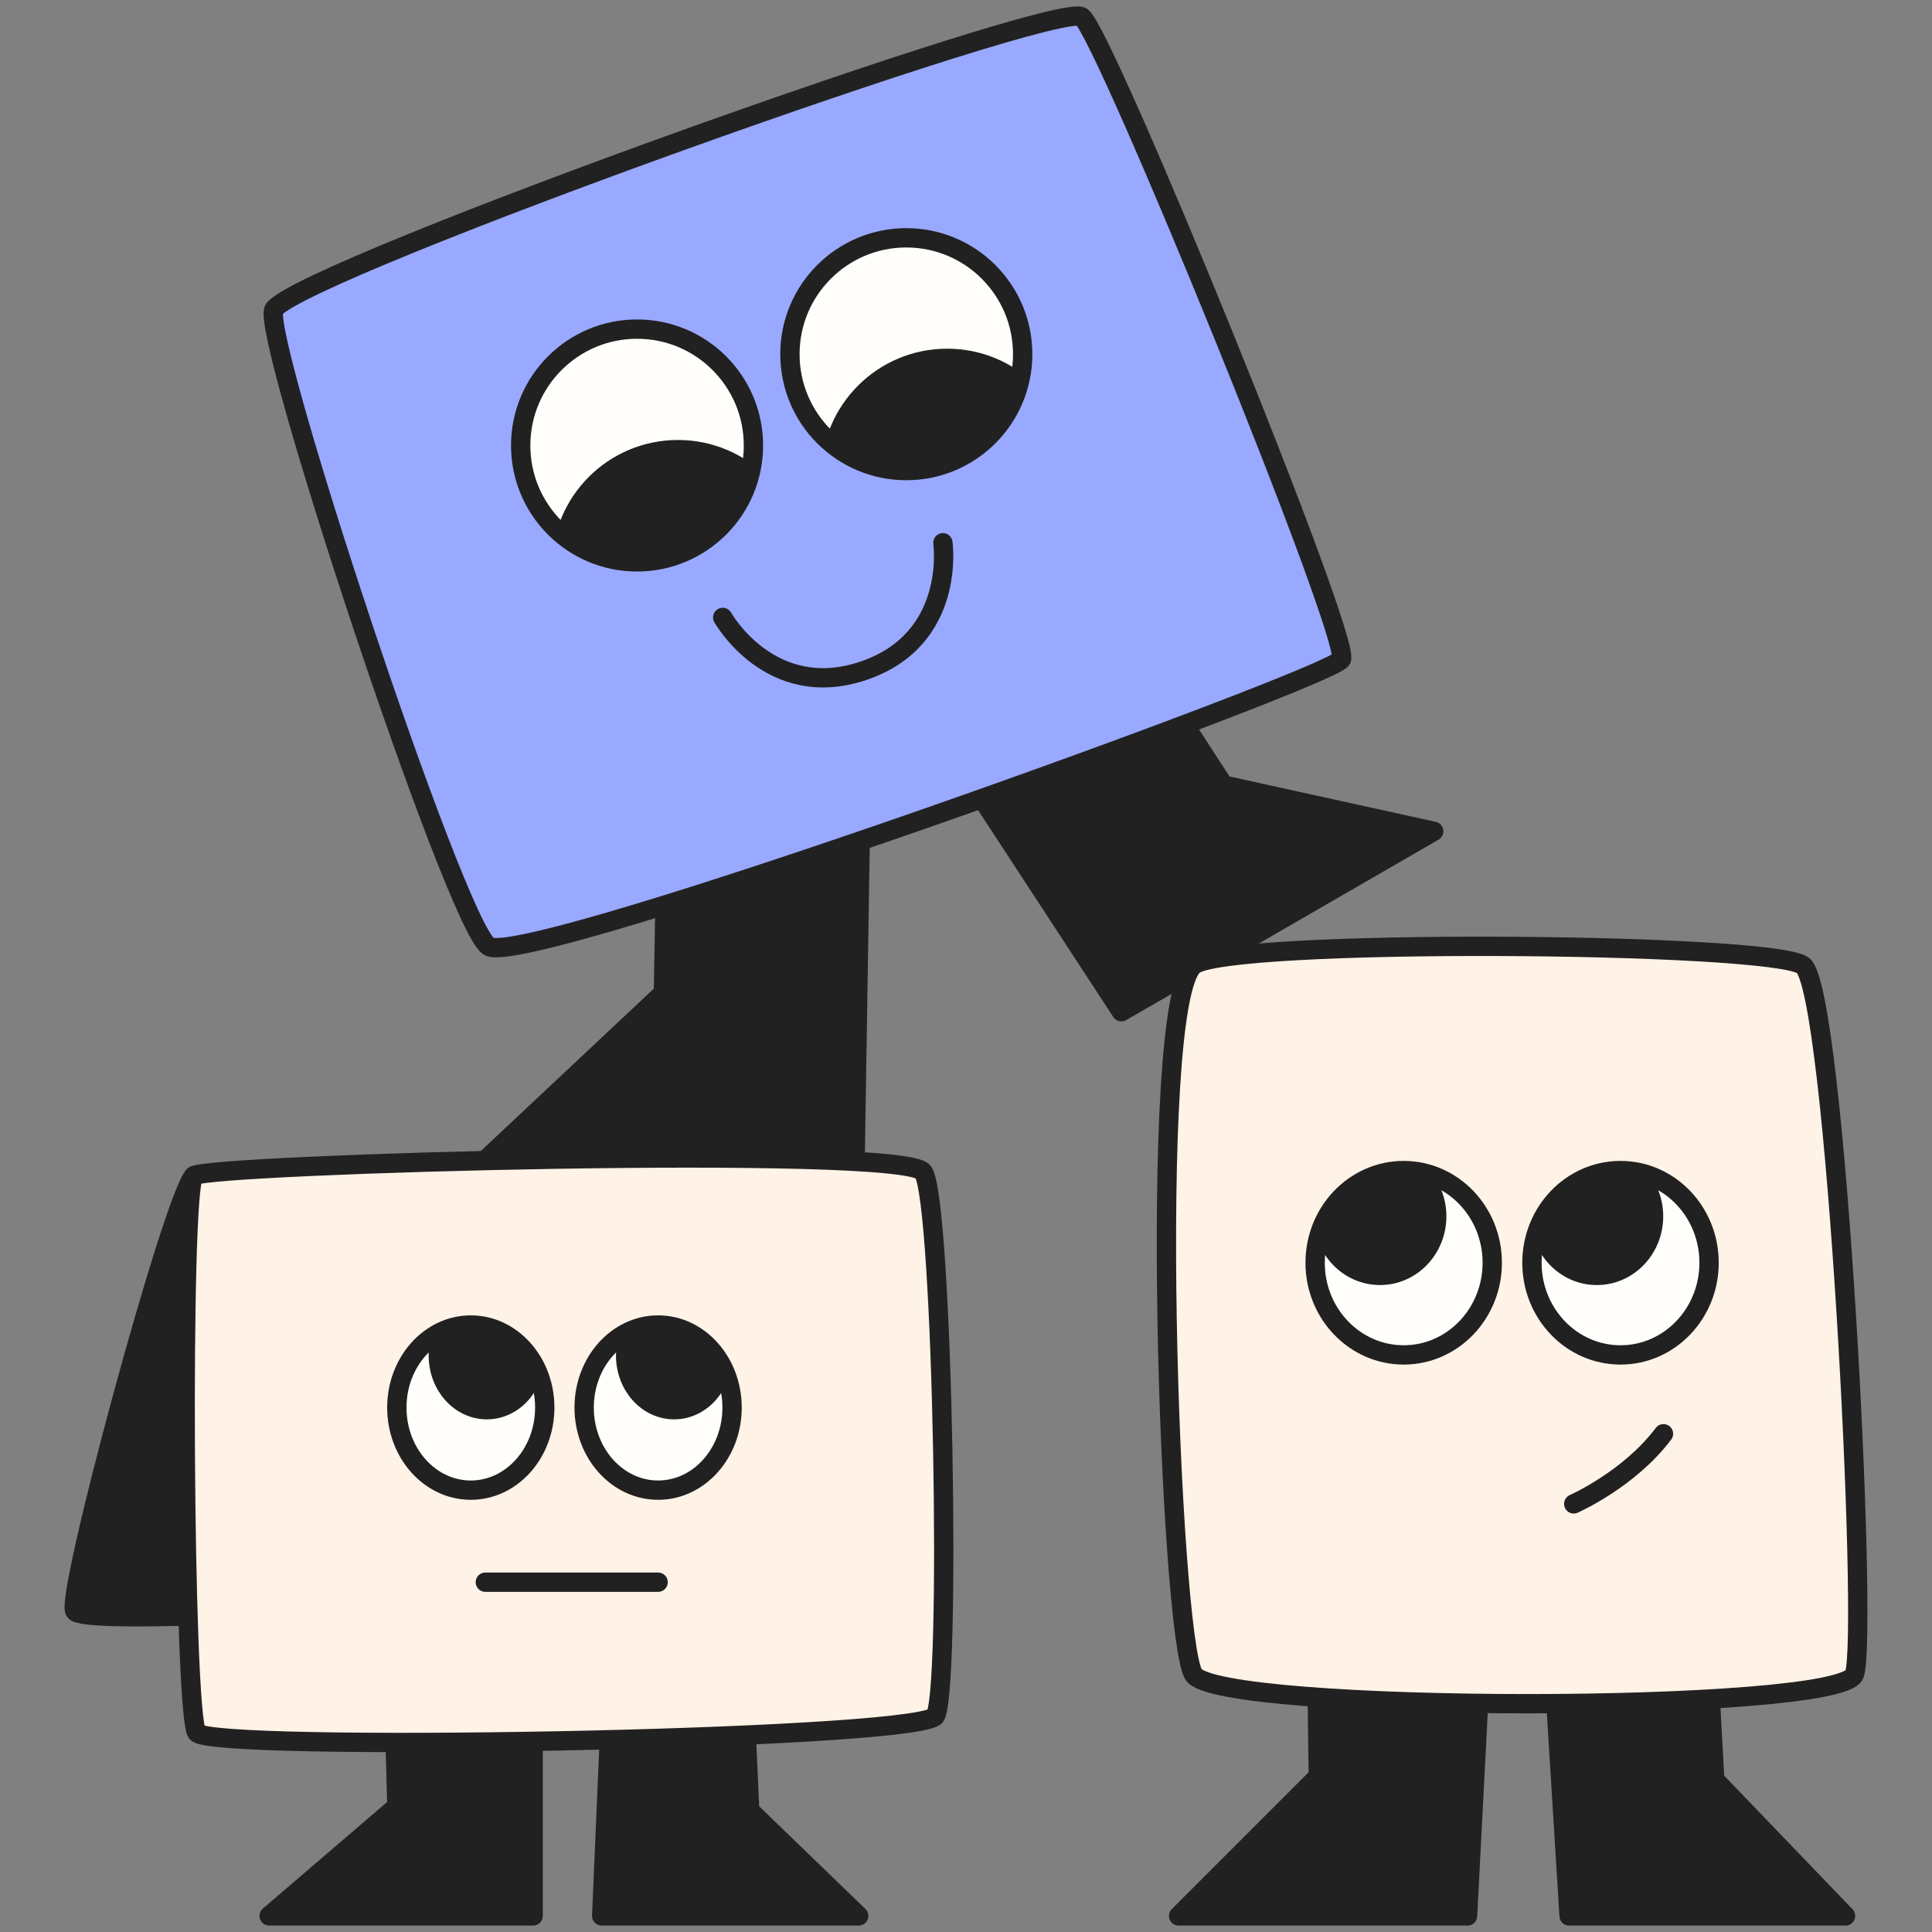 <svg width="600" height="600" viewBox="0 0 600 600" fill="none" xmlns="http://www.w3.org/2000/svg">
<rect x="0" y="0" width="600" height="600" fill="#808080" stroke="none"/>
<g clip-path="url(#clip0_11_1059)">
<path d="M343.852 188.049L379.988 243.804L445.263 258.165L348.255 314.201L289.06 223.629L343.852 188.049Z" fill="#212121" stroke="#212121" stroke-width="6" stroke-linecap="round" stroke-linejoin="round"/>
<path d="M206.873 260.294L206.022 308.358L150.728 360.249H265.57L267.271 252.213L206.873 260.294Z" fill="#212121" stroke="#212121" stroke-width="6" stroke-linecap="round" stroke-linejoin="round"/>
<path d="M408.87 510.464L409.406 551.637L366.043 595H455.763L460.143 510.464" fill="#212121"/>
<path d="M408.87 510.464L409.406 551.637L366.043 595H455.763L460.143 510.464" stroke="#212121" stroke-width="6" stroke-linecap="round" stroke-linejoin="round"/>
<path d="M482.043 510.464L487.299 595H573.149L532.528 552.732L530.224 510.464" fill="#212121"/>
<path d="M482.043 510.464L487.299 595H573.149L532.528 552.732L530.224 510.464" stroke="#212121" stroke-width="6" stroke-linecap="round" stroke-linejoin="round"/>
<path d="M370.647 299.788C380.472 291.32 549.708 292.56 559.898 299.788C570.088 307.016 580.279 507.807 575.912 519.976C571.544 532.145 377.926 532.145 370.647 519.976C363.368 507.807 356.089 312.335 370.647 299.788Z" fill="#FFF2E6" stroke="#212121" stroke-width="6" stroke-linecap="round" stroke-linejoin="round"/>
<path d="M85.136 95.969C80.282 102.027 141.087 286.346 151.695 293.872C162.304 301.398 413.164 210.689 416.565 204.79C419.967 198.892 343.228 10.752 335.996 5.26C328.764 -0.232 95.567 82.952 85.136 95.969Z" fill="#99A9FF" stroke="#212121" stroke-width="6" stroke-linecap="round" stroke-linejoin="round"/>
<path d="M197.846 174.492C217.806 174.492 233.987 158.31 233.987 138.35C233.987 118.389 217.806 102.208 197.846 102.208C177.885 102.208 161.704 118.389 161.704 138.35C161.704 158.31 177.885 174.492 197.846 174.492Z" fill="#FFFEFA"/>
<mask id="mask0_11_1059" style="mask-type:luminance" maskUnits="userSpaceOnUse" x="161" y="102" width="73" height="73">
<path d="M197.846 174.492C217.806 174.492 233.987 158.31 233.987 138.35C233.987 118.389 217.806 102.208 197.846 102.208C177.885 102.208 161.704 118.389 161.704 138.35C161.704 158.31 177.885 174.492 197.846 174.492Z" fill="white"/>
</mask>
<g mask="url(#mask0_11_1059)">
<path d="M210.538 211.922C230.498 211.922 246.679 195.741 246.679 175.78C246.679 155.82 230.498 139.638 210.538 139.638C190.577 139.638 174.396 155.82 174.396 175.78C174.396 195.741 190.577 211.922 210.538 211.922Z" fill="#212121" stroke="#212121" stroke-width="6" stroke-linecap="round" stroke-linejoin="round"/>
</g>
<path d="M197.846 174.492C217.806 174.492 233.987 158.31 233.987 138.35C233.987 118.389 217.806 102.208 197.846 102.208C177.885 102.208 161.704 118.389 161.704 138.35C161.704 158.31 177.885 174.492 197.846 174.492Z" stroke="#212121" stroke-width="6" stroke-linecap="round" stroke-linejoin="round"/>
<path d="M281.46 146.14C301.42 146.14 317.601 129.958 317.601 109.998C317.601 90.037 301.42 73.856 281.46 73.856C261.499 73.856 245.318 90.037 245.318 109.998C245.318 129.958 261.499 146.14 281.46 146.14Z" fill="#FFFEFA"/>
<mask id="mask1_11_1059" style="mask-type:luminance" maskUnits="userSpaceOnUse" x="245" y="73" width="73" height="74">
<path d="M281.46 146.14C301.42 146.14 317.601 129.958 317.601 109.998C317.601 90.037 301.42 73.856 281.46 73.856C261.499 73.856 245.318 90.037 245.318 109.998C245.318 129.958 261.499 146.14 281.46 146.14Z" fill="white"/>
</mask>
<g mask="url(#mask1_11_1059)">
<path d="M294.152 183.57C314.112 183.57 330.293 167.389 330.293 147.428C330.293 127.467 314.112 111.286 294.152 111.286C274.191 111.286 258.01 127.467 258.01 147.428C258.01 167.389 274.191 183.57 294.152 183.57Z" fill="#212121" stroke="#212121" stroke-width="6" stroke-linecap="round" stroke-linejoin="round"/>
</g>
<path d="M281.46 146.14C301.42 146.14 317.601 129.958 317.601 109.998C317.601 90.037 301.42 73.856 281.46 73.856C261.499 73.856 245.318 90.037 245.318 109.998C245.318 129.958 261.499 146.14 281.46 146.14Z" stroke="#212121" stroke-width="6" stroke-linecap="round" stroke-linejoin="round"/>
<path d="M224.446 191.746C224.446 191.746 239.209 218.127 268.18 208.303C297.15 198.48 292.823 168.561 292.823 168.561" stroke="#212121" stroke-width="6" stroke-linecap="round" stroke-linejoin="round"/>
<path d="M60.194 365.147C53.687 371.793 19.909 496.673 23.287 500.436C26.665 504.2 92.193 500.436 92.193 500.436L60.194 365.147Z" fill="#212121" stroke="#212121" stroke-width="6" stroke-linecap="round" stroke-linejoin="round"/>
<path d="M121.962 513.726L123.259 560.986L83.584 595H165.57V513.726" fill="#212121"/>
<path d="M121.962 513.726L123.259 560.986L83.584 595H165.57V513.726" stroke="#212121" stroke-width="6" stroke-linecap="round" stroke-linejoin="round"/>
<path d="M190.359 513.726L186.859 595H266.683L232.822 562.283L230.035 500.437" fill="#212121"/>
<path d="M190.359 513.726L186.859 595H266.683L232.822 562.283L230.035 500.437" stroke="#212121" stroke-width="6" stroke-linecap="round" stroke-linejoin="round"/>
<path d="M290.243 533.199C295.538 529.8 292.91 372.481 286.704 363.958C280.498 355.435 64.331 361.495 60.194 365.148C56.056 368.8 56.961 531.982 61.098 538.07C65.236 544.157 278.866 540.505 290.243 533.199Z" fill="#FFF2E6" stroke="#212121" stroke-width="6" stroke-linecap="round" stroke-linejoin="round"/>
<path d="M146.21 462.78C158.895 462.78 169.178 451.3 169.178 437.139C169.178 422.978 158.895 411.498 146.21 411.498C133.524 411.498 123.241 422.978 123.241 437.139C123.241 451.3 133.524 462.78 146.21 462.78Z" fill="#FFFEFA"/>
<mask id="mask2_11_1059" style="mask-type:luminance" maskUnits="userSpaceOnUse" x="123" y="411" width="47" height="52">
<path d="M146.21 462.78C158.895 462.78 169.178 451.3 169.178 437.139C169.178 422.978 158.895 411.498 146.21 411.498C133.524 411.498 123.241 422.978 123.241 437.139C123.241 451.3 133.524 462.78 146.21 462.78Z" fill="white"/>
</mask>
<g mask="url(#mask2_11_1059)">
<path d="M151.183 437.795C159.501 437.795 166.244 430.267 166.244 420.982C166.244 411.696 159.501 404.168 151.183 404.168C142.865 404.168 136.122 411.696 136.122 420.982C136.122 430.267 142.865 437.795 151.183 437.795Z" fill="#212121" stroke="#212121" stroke-width="6" stroke-linecap="round" stroke-linejoin="round"/>
</g>
<path d="M146.21 462.78C158.895 462.78 169.178 451.3 169.178 437.139C169.178 422.978 158.895 411.498 146.21 411.498C133.524 411.498 123.241 422.978 123.241 437.139C123.241 451.3 133.524 462.78 146.21 462.78Z" stroke="#212121" stroke-width="6" stroke-linecap="round" stroke-linejoin="round"/>
<path d="M204.383 462.78C217.068 462.78 227.352 451.3 227.352 437.139C227.352 422.978 217.068 411.498 204.383 411.498C191.698 411.498 181.414 422.978 181.414 437.139C181.414 451.3 191.698 462.78 204.383 462.78Z" fill="#FFFEFA"/>
<mask id="mask3_11_1059" style="mask-type:luminance" maskUnits="userSpaceOnUse" x="181" y="411" width="47" height="52">
<path d="M204.383 462.78C217.068 462.78 227.352 451.3 227.352 437.139C227.352 422.978 217.068 411.498 204.383 411.498C191.698 411.498 181.414 422.978 181.414 437.139C181.414 451.3 191.698 462.78 204.383 462.78Z" fill="white"/>
</mask>
<g mask="url(#mask3_11_1059)">
<path d="M209.357 437.795C217.674 437.795 224.417 430.267 224.417 420.982C224.417 411.696 217.674 404.168 209.357 404.168C201.039 404.168 194.296 411.696 194.296 420.982C194.296 430.267 201.039 437.795 209.357 437.795Z" fill="#212121" stroke="#212121" stroke-width="6" stroke-linecap="round" stroke-linejoin="round"/>
</g>
<path d="M204.383 462.78C217.068 462.78 227.352 451.3 227.352 437.139C227.352 422.978 217.068 411.498 204.383 411.498C191.698 411.498 181.414 422.978 181.414 437.139C181.414 451.3 191.698 462.78 204.383 462.78Z" stroke="#212121" stroke-width="6" stroke-linecap="round" stroke-linejoin="round"/>
<path d="M435.929 420.784C451.119 420.784 463.433 407.968 463.433 392.158C463.433 376.348 451.119 363.531 435.929 363.531C420.738 363.531 408.424 376.348 408.424 392.158C408.424 407.968 420.738 420.784 435.929 420.784Z" fill="#FFFEFA"/>
<mask id="mask4_11_1059" style="mask-type:luminance" maskUnits="userSpaceOnUse" x="408" y="363" width="56" height="58">
<path d="M435.929 420.784C451.119 420.784 463.433 407.968 463.433 392.158C463.433 376.348 451.119 363.531 435.929 363.531C420.738 363.531 408.424 376.348 408.424 392.158C408.424 407.968 420.738 420.784 435.929 420.784Z" fill="white"/>
</mask>
<g mask="url(#mask4_11_1059)">
<path d="M428.571 396.083C438.303 396.083 446.191 387.873 446.191 377.744C446.191 367.616 438.303 359.406 428.571 359.406C418.84 359.406 410.951 367.616 410.951 377.744C410.951 387.873 418.84 396.083 428.571 396.083Z" fill="#212121" stroke="#212121" stroke-width="6" stroke-linecap="round" stroke-linejoin="round"/>
</g>
<path d="M435.929 420.784C451.119 420.784 463.433 407.968 463.433 392.158C463.433 376.348 451.119 363.531 435.929 363.531C420.738 363.531 408.424 376.348 408.424 392.158C408.424 407.968 420.738 420.784 435.929 420.784Z" stroke="#212121" stroke-width="6" stroke-linecap="round" stroke-linejoin="round"/>
<path d="M503.263 420.784C518.454 420.784 530.768 407.968 530.768 392.158C530.768 376.348 518.454 363.531 503.263 363.531C488.073 363.531 475.759 376.348 475.759 392.158C475.759 407.968 488.073 420.784 503.263 420.784Z" fill="#FFFEFA"/>
<mask id="mask5_11_1059" style="mask-type:luminance" maskUnits="userSpaceOnUse" x="475" y="363" width="56" height="58">
<path d="M503.263 420.784C518.454 420.784 530.768 407.968 530.768 392.158C530.768 376.348 518.454 363.531 503.263 363.531C488.073 363.531 475.759 376.348 475.759 392.158C475.759 407.968 488.073 420.784 503.263 420.784Z" fill="white"/>
</mask>
<g mask="url(#mask5_11_1059)">
<path d="M495.906 396.083C505.637 396.083 513.526 387.873 513.526 377.744C513.526 367.616 505.637 359.406 495.906 359.406C486.175 359.406 478.286 367.616 478.286 377.744C478.286 387.873 486.175 396.083 495.906 396.083Z" fill="#212121" stroke="#212121" stroke-width="6" stroke-linecap="round" stroke-linejoin="round"/>
</g>
<path d="M503.263 420.784C518.454 420.784 530.768 407.968 530.768 392.158C530.768 376.348 518.454 363.531 503.263 363.531C488.073 363.531 475.759 376.348 475.759 392.158C475.759 407.968 488.073 420.784 503.263 420.784Z" stroke="#212121" stroke-width="6" stroke-linecap="round" stroke-linejoin="round"/>
<path d="M150.728 491.365H204.383" stroke="#212121" stroke-width="6" stroke-linecap="round" stroke-linejoin="round"/>
<path d="M488.739 467.045C488.739 467.045 505.966 459.445 516.605 445.259" stroke="#212121" stroke-width="6" stroke-linecap="round" stroke-linejoin="round"/>
</g>
<defs>
<clipPath id="clip0_11_1059">
<rect width="600" height="600" fill="white"/>
</clipPath>
</defs>
</svg>
